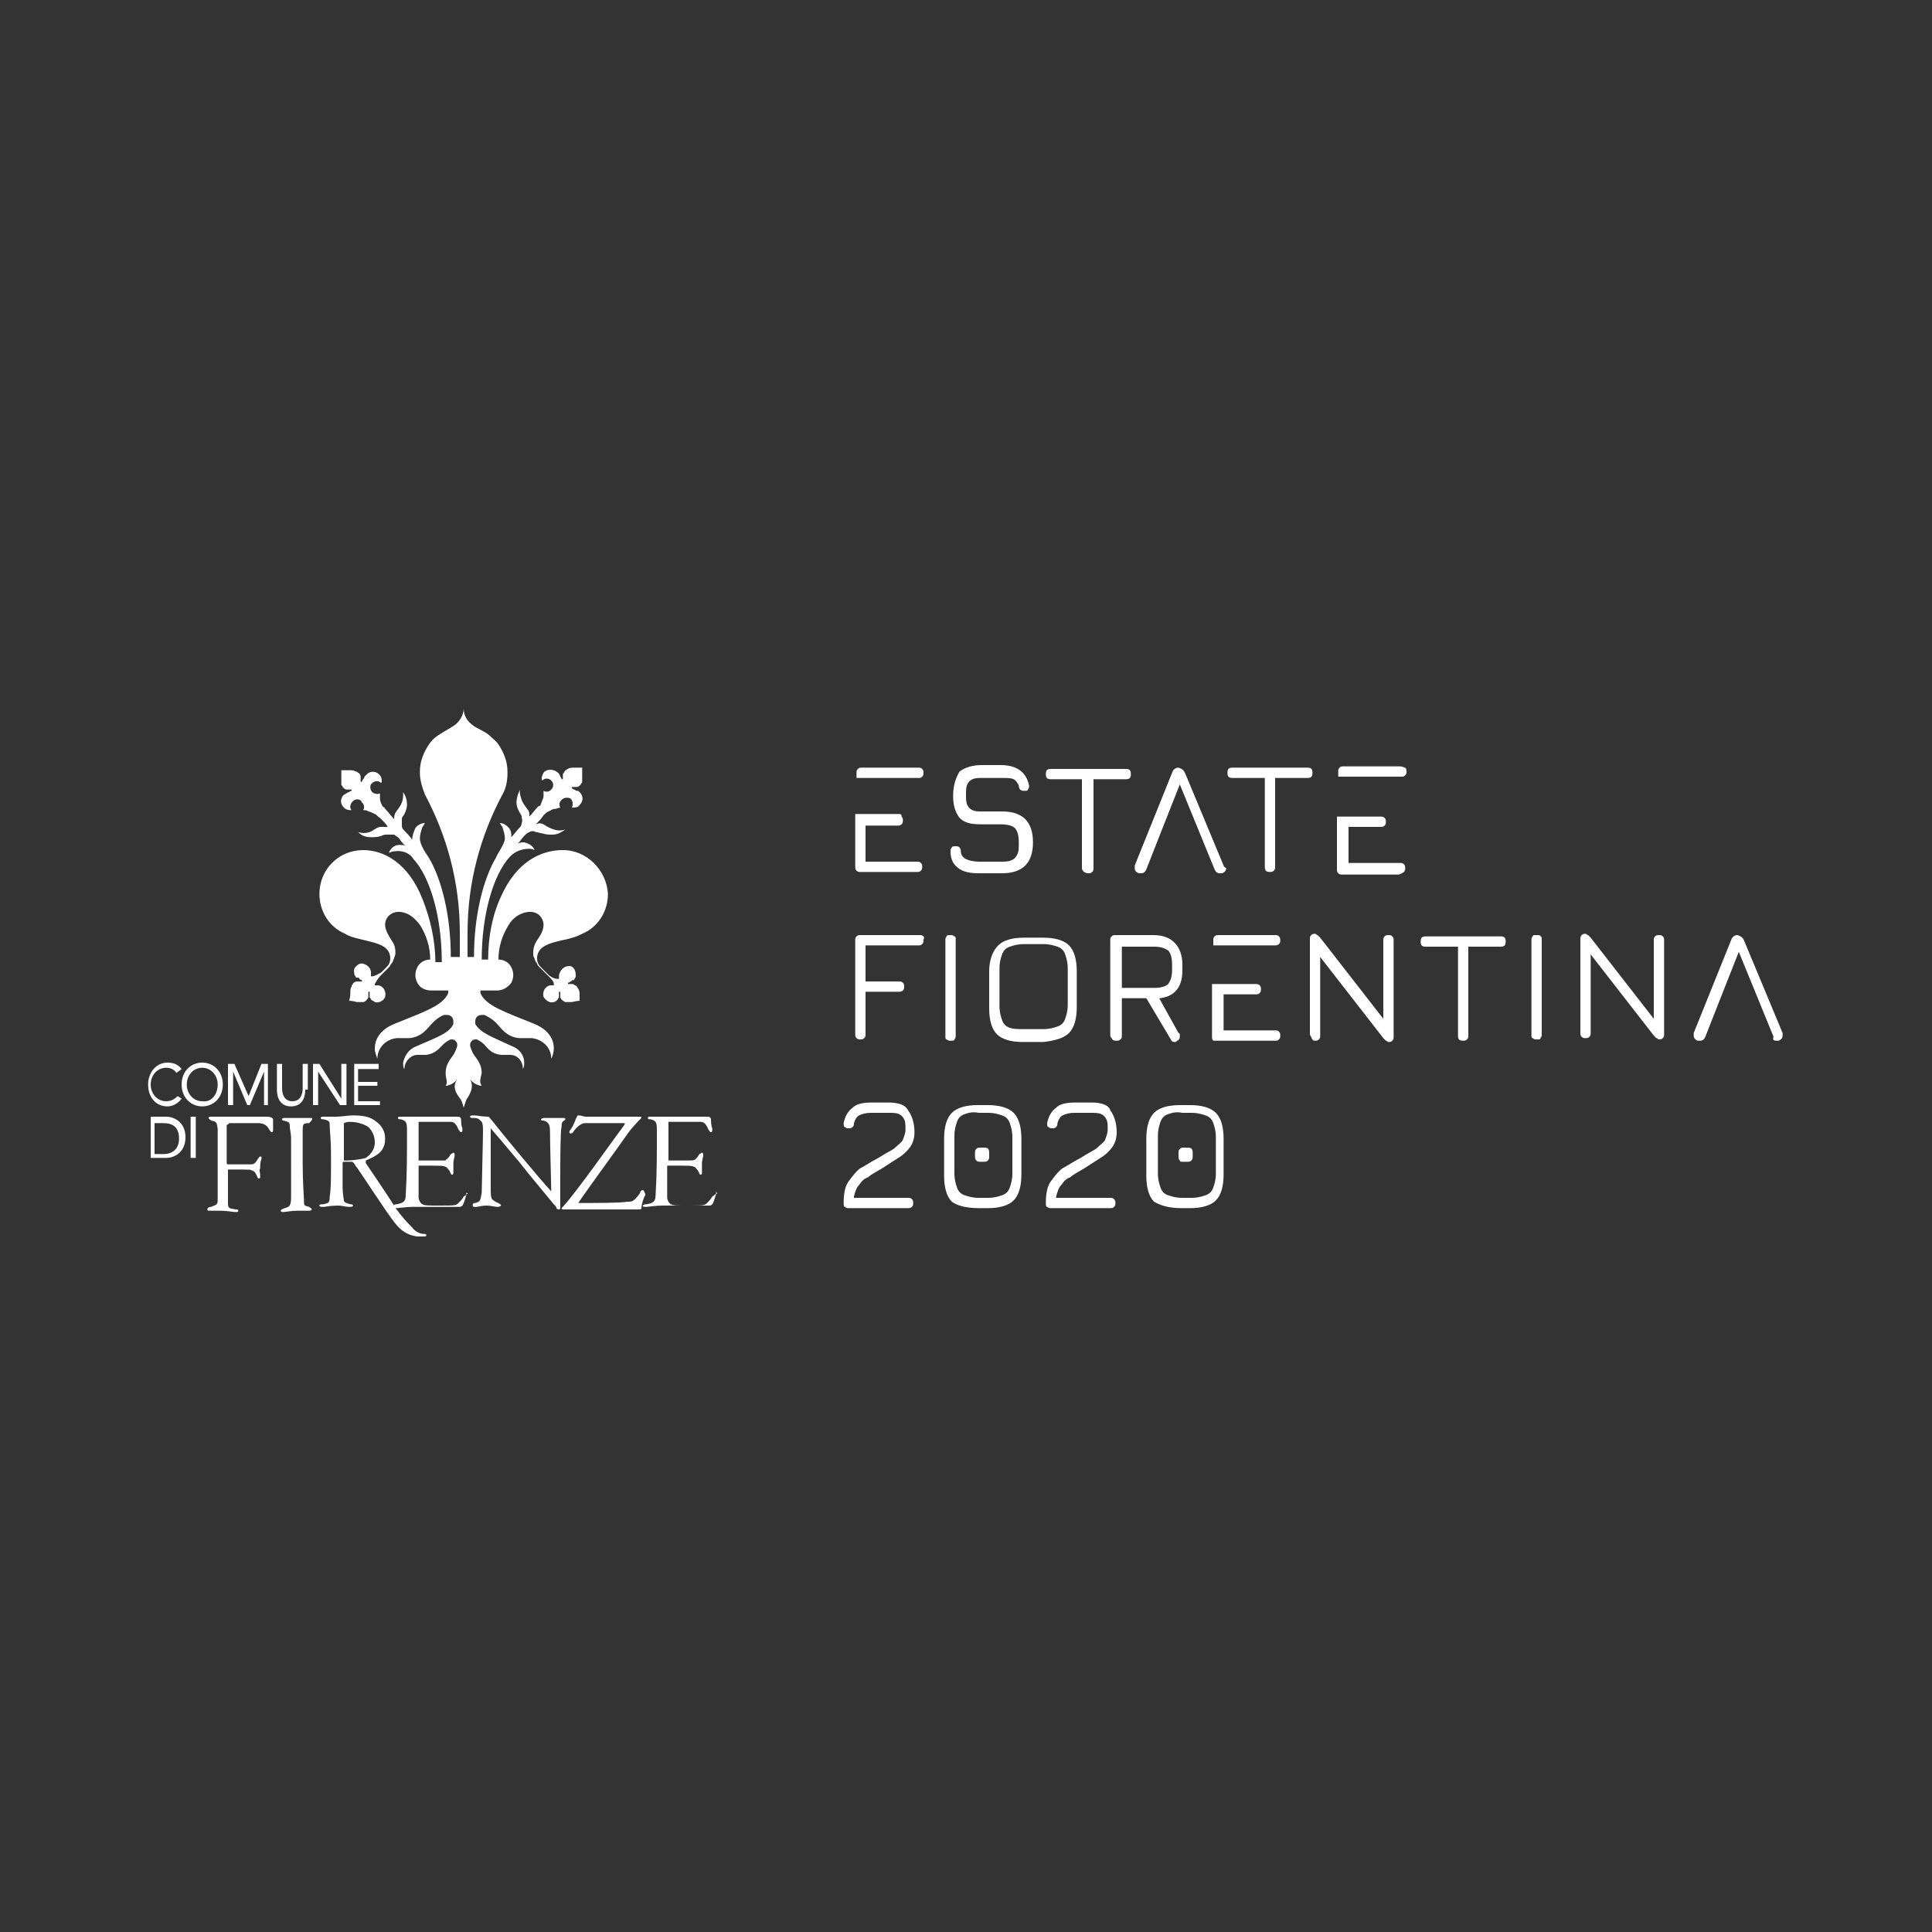<?xml version="1.0" encoding="utf-8"?>
<!-- Generator: Adobe Illustrator 21.0.0, SVG Export Plug-In . SVG Version: 6.00 Build 0)  -->
<svg version="1.1" id="Livello_1" xmlns="http://www.w3.org/2000/svg" xmlns:xlink="http://www.w3.org/1999/xlink" x="0px" y="0px"
	 viewBox="0 0 150 150" style="enable-background:new 0 0 150 150;" xml:space="preserve">
<rect x="0" y="0" width="150" height="150" fill="#333333" stroke="none"/>
<style type="text/css">
	.st0{clip-path:url(#SVGID_2_);fill:#FFFFFF;}
</style>
<g>
	<defs>
		<rect id="SVGID_1_" x="7.7" y="53" width="133.9" height="44.6"/>
	</defs>
	<clipPath id="SVGID_2_">
		<use xlink:href="#SVGID_1_"  style="overflow:visible;"/>
	</clipPath>
	<path class="st0" d="M13.7,83.3c-0.2-0.3-0.5-0.4-0.8-0.4c-0.7,0-1.2,0.6-1.2,1.3c0,0.7,0.5,1.3,1.2,1.3c0.4,0,0.7-0.2,0.9-0.4
		l0.3,0.2c-0.3,0.4-0.7,0.6-1.1,0.6c-0.9,0-1.5-0.7-1.5-1.7c0-0.9,0.6-1.7,1.5-1.7c0.4,0,0.8,0.1,1.1,0.5L13.7,83.3z"/>
	<path class="st0" d="M16.9,84.2c0-0.7-0.5-1.3-1.2-1.3c-0.7,0-1.2,0.6-1.2,1.3c0,0.7,0.5,1.3,1.2,1.3C16.4,85.6,16.9,85,16.9,84.2
		 M14.1,84.2c0-1,0.7-1.7,1.6-1.7c0.9,0,1.6,0.7,1.6,1.7s-0.7,1.7-1.6,1.7C14.8,85.9,14.1,85.2,14.1,84.2"/>
	<polygon class="st0" points="17.7,82.6 18.2,82.6 19.3,85.1 19.3,85.1 20.3,82.6 20.8,82.6 20.8,85.8 20.5,85.8 20.5,83.2 
		20.5,83.2 19.4,85.8 19.2,85.8 18.1,83.2 18.1,83.2 18.1,85.8 17.7,85.8 	"/>
	<path class="st0" d="M23.7,84.6c0,0.7-0.3,1.3-1.1,1.3c-0.8,0-1.1-0.6-1.1-1.3v-2h0.4v1.9c0,0.5,0.2,1,0.8,1c0.6,0,0.8-0.5,0.8-1
		v-1.9h0.4V84.6z"/>
	<polygon class="st0" points="24.3,82.6 24.8,82.6 26.5,85.3 26.5,85.3 26.5,82.6 26.9,82.6 26.9,85.8 26.4,85.8 24.7,83.2 
		24.7,83.2 24.7,85.8 24.3,85.8 	"/>
	<polygon class="st0" points="27.5,82.6 29.4,82.6 29.4,83 27.8,83 27.8,84 29.3,84 29.3,84.3 27.8,84.3 27.8,85.5 29.5,85.5 
		29.5,85.8 27.5,85.8 	"/>
	<path class="st0" d="M12,89.6h0.7c0.7,0,1.2-0.4,1.2-1.2c0-0.9-0.5-1.2-1.2-1.2H12V89.6z M11.7,86.7h1.2c0.6,0,1.5,0.4,1.5,1.6
		c0,1.2-0.9,1.6-1.5,1.6h-1.2V86.7z"/>
	<rect x="14.8" y="86.7" class="st0" width="0.4" height="3.2"/>
	<path class="st0" d="M43.9,86.9c0-0.1-0.1-0.1-0.2-0.1c-0.1,0-0.4,0-0.7,0c-0.2,0-0.5,0-0.7,0c-0.1,0-0.2,0-0.3,0.1
		c0,0.1,0.1,0.1,0.2,0.1c0.3,0.1,0.5,0.2,0.5,0.8c0,1,0.1,4.3,0.1,4.7c0,0,0,0,0,0c-1.1-1.2-3.9-4.6-4.6-5.5
		c-0.2-0.2-0.2-0.3-0.3-0.3c-0.4,0-0.9-0.1-1.1-0.1c-0.2,0-0.3,0-0.3,0.1c0,0.1,0.1,0.1,0.3,0.1c0.3,0,0.4,0.1,0.5,0.2
		c0.1,0.1,0.2,0.1,0.2,0.8c0,0.7-0.1,4.4-0.1,4.8c-0.1,0.6-0.1,0.7-0.5,0.8c-0.1,0-0.2,0-0.2,0.2c0,0,0,0.1,0.1,0.1c0,0,0.1,0,0.2,0
		c0.1,0,0.4-0.1,0.8-0.1c0.3,0,0.6,0.1,0.8,0.1c0.1,0,0.2,0,0.3-0.1c0-0.1-0.1-0.1-0.2-0.2c-0.1,0-0.4-0.2-0.5-0.3
		c-0.1-0.2-0.1-0.4-0.1-0.9c0-0.5,0-4.1,0-4.6c0.1,0.1,1.1,1.3,2.2,2.6c1.1,1.4,2.3,2.8,2.7,3.3c0.1,0.1,0.2,0.2,0.2,0.3
		c0.1,0.1,0.1,0.1,0.2,0.1c0.1,0,0.1-0.1,0.1-0.2c0,0,0-0.1,0-0.2c0-0.2,0-0.4,0-0.6c0-0.4,0-0.9,0-1.6c0-1,0-3.5,0.1-3.8
		c0-0.3,0-0.5,0.5-0.6C43.7,87,43.8,87,43.9,86.9 M55.6,92.7c-0.1,0-0.1,0.1-0.3,0.2c-0.1,0.2-0.3,0.4-0.4,0.5
		c-0.2,0.2-0.3,0.2-1.5,0.2c-0.9,0-1.1,0-1.3-0.1c-0.2-0.1-0.3-0.4-0.3-0.5c0-0.2,0-1.7,0-2.3c0-0.1,0-0.2,0-0.2c0,0,0,0,0.1,0
		c1.8,0,1.8,0,2,0.1c0.1,0,0.2,0.2,0.3,0.3c0.1,0.2,0.1,0.3,0.2,0.3c0.1,0,0.1-0.1,0.1-0.2c0,0,0-0.1,0-0.1c0,0,0-0.2,0-0.4
		c0-0.1,0-0.1,0-0.2c0-0.2,0.1-0.5,0.1-0.6c0-0.1,0-0.2-0.1-0.2c-0.1,0-0.1,0.1-0.2,0.1c-0.1,0.2-0.2,0.3-0.3,0.4
		c-0.1,0.1-0.2,0.1-0.8,0.1h-1.3c0,0,0,0,0,0c0,0,0-0.1,0-0.1v-2.6c0-0.2,0-0.3,0-0.3c0,0,0,0,0.1,0c0.1,0,0.4,0,0.8,0
		c0.6,0,1.4,0,1.6,0c0.2,0,0.4,0.1,0.6,0.6c0.1,0.1,0.1,0.2,0.2,0.2c0.1,0,0.1-0.1,0.1-0.2c0,0,0,0,0-0.1c-0.1-0.2-0.1-0.6-0.1-0.7
		c0-0.1-0.1-0.2-0.2-0.2c-0.1,0-0.3,0-0.7,0c-0.5,0-2.3,0-2.8,0c-0.4,0-0.7,0-1,0c-0.1,0-0.1,0-0.1,0c0,0-0.1,0-0.1,0.1
		c0,0.1,0.1,0.1,0.2,0.1c0.4,0.1,0.5,0.2,0.5,0.8c0,2.3,0,3.4-0.1,5.1c0,0.5-0.2,0.6-0.7,0.7c-0.1,0-0.2,0-0.3,0.1
		c0,0.1,0.1,0.1,0.3,0.1c0.1,0,0.8-0.1,1.2-0.1c1,0,2.4,0,3.7,0c0.1,0,0.2-0.1,0.2-0.1c0.1-0.1,0.2-0.5,0.3-0.8c0-0.1,0-0.1,0-0.2
		C55.7,92.7,55.7,92.7,55.6,92.7 M49.9,92.4c-0.1,0-0.2,0.1-0.2,0.2c-0.1,0.2-0.3,0.4-0.4,0.5c-0.2,0.2-0.3,0.2-0.6,0.2
		c-0.5,0.1-2.3,0.1-3.8,0.1c0,0,0,0,0,0c0,0,0,0,0,0c0.3-0.5,3.3-4.6,3.7-5.2c0.4-0.6,1-1.2,1.1-1.3c0,0,0.1-0.1,0.1-0.1
		c0-0.1,0-0.1-0.1-0.1c0,0,0,0,0,0c-0.1,0-0.5,0-1.1,0c-2.7,0-2.9,0-3.1,0c-0.2,0-0.4-0.1-0.5-0.1c0,0-0.1,0-0.1,0
		c-0.1,0-0.1,0.1-0.1,0.1c-0.1,0.1-0.2,0.6-0.5,1c0,0-0.1,0.1-0.1,0.2c0,0,0,0.1,0.1,0.1c0.1,0,0.1,0,0.2-0.1
		c0.1-0.2,0.4-0.5,0.6-0.6c0.2-0.1,0.2-0.1,0.4-0.1c0.3,0,1.6,0,2.4,0c0.3,0,0.5,0,0.6,0c0,0,0,0,0,0.1c-0.9,1.2-3.7,5.2-4.8,6.4
		c0,0-0.1,0.1-0.1,0.1c0,0.1,0.1,0.1,0.2,0.1c0.3,0,0.8,0,1.3,0c0.6,0,4,0,4.2,0c0.1,0,0.2,0,0.3,0c0.1,0,0.2,0,0.2-0.1
		c0-0.3,0.2-0.9,0.3-1c0,0,0-0.1,0-0.1C50,92.5,50,92.4,49.9,92.4 M27,90.1c-0.1,0-0.3,0-0.3,0c0,0,0,0,0,0c0,0,0-0.1,0-0.1
		c0-0.2,0-2.5,0-2.7c0-0.2,0-0.1,0-0.1l0,0l0,0c0,0,0.2-0.1,0.4-0.1c0.7,0,1.2,0.2,1.5,0.4c0.3,0.3,0.5,0.7,0.5,1.2
		c0,0.6-0.4,1-0.7,1.2C28.1,90,27.3,90.1,27,90.1 M36.3,92.7c-0.1,0-0.1,0.1-0.3,0.2c-0.1,0.2-0.3,0.4-0.4,0.5
		c-0.2,0.2-0.3,0.2-1.5,0.2c-0.9,0-1.1,0-1.3-0.1c-0.2-0.1-0.3-0.4-0.3-0.5c0-0.2,0-1.7,0-2.3c0-0.1,0-0.2,0-0.2c0,0,0,0,0.1,0
		c1.8,0,1.8,0,2,0.1c0.1,0,0.2,0.2,0.3,0.3c0.1,0.2,0.1,0.3,0.2,0.3c0.1,0,0.1-0.1,0.1-0.2c0,0,0-0.1,0-0.1c0,0,0-0.2,0-0.4
		c0-0.1,0-0.1,0-0.2c0-0.2,0.1-0.5,0.1-0.6c0-0.1,0-0.2-0.1-0.2c-0.1,0-0.1,0.1-0.2,0.1c-0.1,0.2-0.2,0.3-0.3,0.4c0,0-0.1,0-0.1,0.1
		c0,0-0.2,0-0.4,0h-1.7c0,0,0,0,0,0c0,0,0-0.1,0-0.1v-2.6c0-0.2,0-0.3,0-0.3c0,0,0,0,0.1,0c0.1,0,0.4,0,0.8,0c0.6,0,1.4,0,1.6,0
		c0.2,0,0.4,0.1,0.6,0.6c0.1,0.1,0.1,0.2,0.2,0.2c0.1,0,0.1-0.1,0.1-0.2c0,0,0,0,0-0.1c-0.1-0.2-0.1-0.6-0.1-0.7
		c0-0.1-0.1-0.2-0.2-0.2c-0.1,0-0.3,0-0.7,0c-0.5,0-2.3,0-2.8,0c-0.4,0-0.7,0-1,0c-0.1,0-0.1,0-0.1,0c0,0-0.1,0-0.1,0.1
		c0,0.1,0.1,0.1,0.2,0.1c0.4,0.1,0.5,0.2,0.5,0.8c0,2.3,0,3.4-0.1,5.1c0,0.5-0.2,0.6-0.7,0.7c-0.1,0-0.2,0-0.2,0.1
		c-0.7-1.1-2-3-2.2-3.3c0-0.1,0-0.1,0-0.2c0,0,0,0,0,0c0.2-0.1,0.5-0.2,0.8-0.4c0.3-0.2,0.7-0.5,0.7-1.3c0-0.5-0.2-1-0.8-1.4
		c-0.4-0.3-0.9-0.4-1.7-0.4c-0.4,0-0.9,0.1-1.3,0.1c-0.4,0-0.7,0-0.9,0c-0.2,0-0.3,0-0.3,0.1c0,0.1,0.1,0.1,0.2,0.1
		c0.5,0.1,0.5,0.2,0.5,0.5c0,0.4,0.1,0.9,0.1,2.5c0,1.6,0,2.4-0.1,3c0,0.5-0.1,0.5-0.5,0.6c-0.2,0-0.3,0-0.3,0.1
		c0,0.1,0.1,0.1,0.3,0.1c0.2,0,0.6-0.1,1.1-0.1c0.4,0,0.6,0.1,0.9,0.1c0.2,0,0.3,0,0.3-0.1c0-0.1-0.1-0.1-0.2-0.1
		c-0.4-0.1-0.5-0.2-0.5-0.3c0-0.1-0.1-0.5-0.1-1c0-0.1,0-0.3,0-0.5c0-0.6,0-1.4,0-1.4c0,0,0-0.1,0.1-0.1c0.1,0,0.1,0,0.2,0
		c0.2,0,0.4,0,0.4,0c0.1,0,0.2,0.1,0.3,0.3c0.2,0.2,2.5,3.8,3.1,4.5c0.4,0.5,0.9,0.9,1.7,1c0.1,0,0.1,0,0.2,0c0.1,0,0.2,0,0.3,0
		c0.1,0,0.2,0,0.2-0.1l0,0l0,0c0,0,0,0,0,0l0,0c0-0.1-0.1-0.1-0.2-0.1c-0.2,0-0.6-0.1-0.9-0.5c-0.2-0.2-0.5-0.5-0.9-1
		c-0.1-0.1-0.2-0.3-0.4-0.5c0,0,0.1,0,0.1,0c0.1,0,0.8-0.1,1.2-0.1c1,0,2.4,0,3.7,0c0.1,0,0.2-0.1,0.2-0.1c0.1-0.1,0.2-0.5,0.3-0.8
		c0-0.1,0-0.1,0-0.2C36.4,92.7,36.3,92.7,36.3,92.7 M24.2,86.8c0,0-0.1,0-0.1,0c-0.3,0-0.6,0-1,0c-0.4,0-0.6,0-1,0
		c-0.1,0-0.2,0-0.2,0.1C21.9,87,22,87,22,87c0.4,0.1,0.5,0.1,0.5,0.5c0,0.2,0.1,0.4,0.1,1c0,0.3,0,1.2,0,2.2c0,0.9,0,1.9,0,2.2
		c0,0.7-0.1,0.8-0.5,0.9c-0.2,0.1-0.3,0.1-0.3,0.2c0,0.1,0.1,0.1,0.2,0.1c0.2,0,0.6-0.1,1.1-0.1c0.3,0,0.7,0,0.8,0
		c0.1,0,0.3,0,0.3-0.1c0-0.1-0.1-0.1-0.2-0.2c-0.4-0.1-0.4-0.1-0.4-0.5c0-0.3-0.1-1.3-0.1-2.9c0-0.3,0-0.7,0-1c0-0.6,0-1.2,0-1.5
		c0-0.5,0-0.6,0.5-0.6C24.2,87,24.3,86.9,24.2,86.8C24.2,86.8,24.2,86.8,24.2,86.8 M21.2,86.9c0-0.1-0.2-0.2-0.5-0.2
		c-0.5,0-1.7,0-2.9,0c-0.5,0-1.3,0-1.4,0c0,0-0.1,0-0.1,0c0,0-0.1,0-0.1,0.1c0,0.1,0.1,0.1,0.2,0.2c0.5,0.1,0.4,0.2,0.5,0.6
		c0,0.7,0,1.3,0,2.5c0,1.2,0,2.7,0,3c0,0.4,0,0.4-0.5,0.6c-0.2,0-0.3,0.1-0.3,0.2c0,0.1,0.1,0.1,0.1,0.1c0,0,0.1,0,0.1,0
		c0.1,0,0.4,0,0.8,0c0.5,0,1,0.1,1.1,0.1h0c0.1,0,0.1,0,0.2,0c0,0,0.1,0,0.1-0.1c0-0.1-0.1-0.1-0.2-0.1c-0.6-0.1-0.6-0.1-0.6-0.6
		c0-0.4,0-1.4,0-2c0-0.2,0-0.4,0-0.4c0,0,0,0,0,0c0,0,0,0,0-0.1c0,0,0,0,0,0c0,0,0,0,0,0c2,0,1.7,0,1.9,0.1c0.1,0,0.2,0.1,0.3,0.3
		c0.1,0.2,0.1,0.3,0.2,0.3c0,0,0.1,0,0.1-0.1c0,0,0-0.1,0-0.2c0-0.2-0.1-0.3,0-0.5c0-0.2,0-0.5,0.1-0.7c0,0,0,0,0-0.1
		c0,0,0-0.1,0-0.1c0,0-0.1,0-0.1,0c-0.1,0-0.1,0.1-0.2,0.2c-0.2,0.4-0.4,0.4-0.5,0.4c-0.2,0-0.6,0-1.8,0c0,0-0.1,0-0.1-0.1
		c0-0.5,0-1,0-1.4c0-0.8,0-1.3,0-1.5c0,0,0-0.1,0.1-0.1c0,0,0.1-0.1,0.1-0.1c1.2,0,1.8,0,2.2,0c0.4,0,0.7,0.1,0.9,0.5
		c0.1,0.1,0.1,0.2,0.2,0.2c0.1,0,0.1-0.1,0.1-0.2c0,0,0-0.1,0-0.1C21.2,87.5,21.2,87.1,21.2,86.9"/>
	<path class="st0" d="M43.7,66C43.7,66,43.7,66,43.7,66c-1.7,0-3.6,0.9-4.8,3.6c-0.7,1.5-1,3.2-1,4.9h-0.5c0-3.5,0.9-6.6,2.2-8
		c0.4-0.4,0.9-0.6,1.5-0.6c0.1,0,0.2,0,0.4,0.1c-0.1-0.3-0.4-0.5-0.8-0.6c-0.2,0-0.3,0-0.5,0.1c0.2-0.2,0.3-0.4,0.5-0.6v0
		c0.2-0.2,0.2-0.2,0.4-0.3h0c0.2-0.1,0.3-0.1,0.5,0c0.2,0,0.3,0.1,0.5,0.1c0.3,0.1,0.5,0.1,0.8,0.1c0.4,0,0.7-0.2,1-0.4
		c-0.3,0.1-0.6,0.1-0.9,0c-0.3-0.1-0.5-0.2-0.8-0.4c-0.2-0.1-0.4-0.1-0.6,0c0.2-0.2,0.4-0.4,0.6-0.7c0.1-0.1,0.3-0.3,0.4-0.3
		c0.2-0.1,0.3-0.2,0.5-0.2l0,0c0.1,0,0.3-0.1,0.4-0.1l0,0c-0.1-0.2-0.1-0.4,0.1-0.6c0.2-0.2,0.5-0.2,0.7-0.1
		c0.2,0.2,0.2,0.5,0.1,0.7c0.2,0,0.5,0,0.6-0.2c0.3-0.3,0.3-0.7,0-1c-0.1-0.1-0.1-0.1-0.2-0.1c0,0-0.1,0-0.2-0.1
		c-0.1,0-0.2-0.1-0.2-0.1c0,0,0,0,0,0c0,0,0,0,0-0.1c0,0,0,0,0,0c0.2,0,0.2,0,0.2,0s0.1,0,0.2,0l0,0c0.1,0,0.2-0.1,0.3-0.2
		c0-0.1,0.1-0.1,0.1-0.2c0-0.1,0-0.3,0-0.5c0-0.4,0-0.6,0-0.6s-0.2,0-0.6,0c-0.2,0-0.4,0-0.5,0.1c-0.1,0-0.1,0.1-0.2,0.1
		c-0.1,0.1-0.1,0.2-0.2,0.3c0,0.1,0,0.2,0,0.2s0,0,0,0.2c0,0,0,0,0,0c0,0,0,0-0.1,0c0,0,0,0,0,0c0,0,0-0.1-0.1-0.2
		c0-0.1-0.1-0.2-0.1-0.2c0-0.1-0.1-0.1-0.2-0.2c-0.3-0.2-0.8-0.2-1,0.1c-0.1,0.2-0.2,0.4-0.1,0.6c0.2-0.2,0.5-0.2,0.7,0
		c0.2,0.2,0.2,0.5,0,0.7c-0.2,0.2-0.4,0.2-0.6,0.1l0,0c0,0.1,0,0.3,0,0.4h0c0,0.2-0.1,0.3-0.2,0.6c0,0.1-0.1,0.2-0.2,0.2
		c-0.3,0.3-0.5,0.6-0.7,0.8c0-0.2,0-0.4-0.1-0.5c-0.2-0.3-0.4-0.5-0.5-0.8c-0.1-0.3-0.2-0.6-0.1-0.8c-0.2,0.3-0.3,0.7-0.3,1
		c0,0.3,0.1,0.5,0.2,0.7c0.1,0.2,0.2,0.3,0.2,0.4c0,0.2,0.1,0.3,0,0.5c0,0.2-0.1,0.3-0.2,0.4c-0.2,0.2-0.4,0.5-0.6,0.7
		c0-0.2,0-0.4-0.1-0.6c-0.2-0.3-0.5-0.5-0.8-0.5c0.1,0.1,0.1,0.2,0.2,0.3c0.1,0.3,0.2,0.6,0.2,0.9l0,0c0,0.4-0.6,1.2-0.7,1.5
		c-1,1.7-1.7,4.5-1.7,7.7h-0.5v-1.9c0-3.9,1-7.5,2.7-10.7c0.3-0.5,0.4-1.1,0.4-1.7v0c0,0,0,0,0-0.1c0-0.8-0.3-1.5-0.7-2.1
		c-0.2-0.3-0.5-0.5-0.7-0.7c-0.3-0.3-1.1-0.6-1.3-0.8c-0.4-0.3-0.7-0.7-0.7-1.3c0,0.5-0.3,1-0.7,1.3c-0.3,0.2-1,0.6-1.3,0.8
		c-0.3,0.2-0.5,0.4-0.7,0.7c-0.4,0.6-0.7,1.3-0.7,2.1c0,0,0,0,0,0.1v0c0,0.6,0.2,1.2,0.4,1.7c1.7,3.2,2.7,6.8,2.7,10.7v1.9H35
		c0-3.2-0.7-6-1.7-7.7c-0.2-0.3-0.7-1-0.7-1.5l0,0c0-0.3,0.1-0.6,0.2-0.9c0.1-0.1,0.1-0.2,0.2-0.3c-0.3,0-0.7,0.2-0.8,0.5
		C32,64.9,32,65.1,32,65.2c-0.2-0.3-0.4-0.5-0.6-0.7c-0.1-0.1-0.2-0.2-0.2-0.4c0-0.2,0-0.3,0-0.5c0-0.2,0.1-0.2,0.2-0.4
		c0.1-0.2,0.2-0.5,0.2-0.7c0-0.4-0.1-0.7-0.3-1c0,0.3,0,0.6-0.1,0.8c-0.1,0.3-0.3,0.5-0.5,0.8c-0.1,0.2-0.1,0.4-0.1,0.5
		c-0.2-0.2-0.4-0.5-0.7-0.8c0-0.1-0.1-0.1-0.2-0.2c-0.1-0.2-0.2-0.4-0.2-0.6c0-0.1,0-0.3,0-0.4l0,0c-0.2,0.1-0.5,0-0.6-0.1
		c-0.2-0.2-0.2-0.6,0-0.7c0.2-0.2,0.5-0.2,0.7,0c0.1-0.2,0-0.5-0.1-0.6c-0.2-0.3-0.7-0.4-1-0.1c-0.1,0.1-0.1,0.1-0.2,0.2
		c0,0,0,0.1-0.1,0.2c-0.1,0.1-0.1,0.2-0.1,0.2c0,0,0,0,0,0c0,0,0,0-0.1,0c0,0,0,0,0,0c0-0.2,0-0.2,0-0.2s0-0.1,0-0.2
		c0-0.1-0.1-0.3-0.2-0.3c-0.1-0.1-0.1-0.1-0.2-0.1c-0.1-0.1-0.3-0.1-0.5-0.1c-0.4,0-0.6,0-0.6,0s0,0.3,0,0.6c0,0.2,0,0.4,0,0.5
		c0,0.1,0.1,0.1,0.1,0.2c0.1,0.1,0.2,0.2,0.3,0.2l0,0c0.1,0,0.2,0,0.2,0s0,0,0.2,0c0,0,0,0,0,0c0,0,0,0,0,0.1c0,0,0,0,0,0
		c0,0-0.1,0-0.2,0.1c-0.1,0-0.2,0.1-0.2,0.1c-0.1,0-0.1,0.1-0.2,0.1c-0.3,0.3-0.3,0.7,0,1c0.2,0.2,0.4,0.2,0.6,0.2
		c-0.2-0.2-0.1-0.5,0.1-0.7c0.2-0.2,0.6-0.2,0.7,0.1c0.2,0.2,0.2,0.4,0.1,0.6l0,0c0.1,0,0.3,0,0.4,0.1l0,0c0.1,0,0.3,0.1,0.5,0.2
		c0.1,0,0.2,0.2,0.4,0.3c0.3,0.3,0.5,0.5,0.6,0.7c-0.2,0-0.4,0-0.6,0c-0.4,0.1-0.5,0.3-0.8,0.4c-0.3,0.1-0.6,0.1-0.9,0
		c0.3,0.3,0.6,0.4,1,0.4c0.3,0,0.5,0,0.8-0.1c0.2-0.1,0.3-0.1,0.5-0.1c0.2,0,0.3,0,0.5,0h0c0.1,0.1,0.2,0.1,0.4,0.3v0
		c0.1,0.2,0.3,0.4,0.5,0.6c-0.1-0.1-0.3-0.1-0.5-0.1c-0.4,0-0.7,0.3-0.8,0.6c0.1,0,0.2-0.1,0.4-0.1c0.6-0.1,1.2,0.1,1.5,0.6
		c1.3,1.4,2.2,4.5,2.2,8h-0.5c0-1.7-0.4-3.4-1-4.9C31.7,67,29.8,66,28.2,66c0,0,0,0,0,0c-1.9,0-3.4,1.5-3.4,3.4c0,1.4,0.8,2.6,2,3.1
		c0.3,0.2,0.7,0.3,1.1,0.4c0.8,0.2,1.4,0.3,1.9,0.6c0.3,0.2,0.5,0.5,0.5,0.9c0,0.3-0.1,0.5-0.3,0.7h0l-0.3,0.3c0,0-0.1,0.1-0.1,0.1
		c-0.2,0.1-0.5,0.3-0.7,0.3c0,0-0.1,0-0.1,0c0,0,0,0,0-0.1v0c0-0.1,0-0.1,0-0.2c0-0.4-0.4-0.7-0.8-0.7c0,0,0,0,0,0c0,0,0,0,0,0
		c0,0,0,0,0,0c0,0,0,0,0,0c0,0,0,0,0,0c0,0,0,0,0,0c-0.3,0.1-0.6,0.4-0.5,0.7c0,0.1,0,0.2,0.1,0.3c0,0,0,0,0,0c0,0,0,0,0,0
		c0,0,0,0,0,0c0,0,0,0,0,0c0,0,0,0,0,0c0,0,0,0,0,0c0,0,0,0,0,0c0,0.1,0.1,0.1,0.1,0.1c0,0,0,0,0.1,0c0,0,0.1,0,0.1,0.1
		c0.1,0.1,0.2,0.1,0.2,0.1c0,0,0,0,0,0c0,0,0,0,0,0.1c0,0,0,0,0,0c-0.2,0-0.2,0-0.2,0s-0.1,0-0.2,0v0c-0.1,0-0.3,0.1-0.3,0.2
		c-0.1,0.1-0.1,0.1-0.1,0.2c-0.1,0.1-0.1,0.3-0.1,0.5c0,0.4-0.1,0.6-0.1,0.6s0.3,0,0.6,0.1c0.2,0,0.4,0,0.5,0c0.1,0,0.2-0.1,0.2-0.1
		c0.1-0.1,0.2-0.2,0.2-0.3v0c0-0.1,0-0.2,0-0.2s0,0,0-0.2c0,0,0,0,0,0c0,0,0,0,0.1,0c0,0,0,0,0,0c0,0,0,0.1,0,0.2c0,0,0,0.1,0,0.1
		c0,0,0,0.1,0,0.1c0,0.1,0.1,0.1,0.1,0.2c0,0,0,0,0,0c0,0,0,0,0,0c0,0,0,0,0,0c0,0,0,0,0,0c0,0,0,0,0,0c0,0,0,0,0,0c0,0,0,0,0,0
		c0.1,0.1,0.2,0.1,0.3,0.2c0.3,0.1,0.7-0.1,0.8-0.4c0,0,0,0,0,0c0,0,0,0,0,0c0,0,0,0,0,0c0,0,0,0,0,0c0,0,0,0,0,0c0,0,0,0,0,0
		c0.1-0.4-0.1-0.8-0.5-0.9c-0.1,0-0.1,0-0.2,0l0,0c0,0,0,0-0.1,0c0,0,0-0.1,0-0.1c0.1-0.2,0.3-0.5,0.4-0.6c0.1-0.1,0.4-0.4,0.7-0.7
		l0,0c0.1-0.1,0.1-0.2,0.2-0.3c0.1-0.1,0.1-0.2,0.2-0.4c0,0,0,0,0,0c0-0.1,0.1-0.2,0.1-0.4l0,0c0-0.5-0.1-0.7-0.3-1
		c-0.2-0.3-0.5-0.8-0.5-1.2c0-0.6,0.5-1,1-1c0.1,0,0.2,0,0.2,0c0.7,0.1,1.1,0.5,1.5,1l0,0c0.5,0.8,0.8,1.7,0.8,2.7
		c-0.4,0-0.8,0.2-1,0.6c-0.2,0.4-0.2,0.8,0,1.2c0.2,0.4,0.6,0.6,1.1,0.6h1.3c0,0.1,0,0.1,0,0.2c-0.4,1-2,1.5-4.2,2.4
		c-1.2,0.5-1.5,1.3-1.5,1.9l0,0c0,0,0,0,0,0c0,0.3,0.1,0.5,0.2,0.8c0-0.8,0.6-1.5,1.5-1.6c0.2,0,0.5,0,0.8,0c0.1,0,0.2,0,0.2,0
		c1-0.1,1.4-0.8,1.8-1.2c0.4-0.4,0.8-0.6,0.9-0.6c0.1,0,0.1,0,0.2,0c0.3,0,0.5,0.2,0.5,0.5c0,0,0,0.1,0,0.1c0,0,0,0,0,0.1
		c-0.3,0.7-1.2,1-2.8,1.7c-0.8,0.3-1,0.9-1.1,1.3v0c0,0,0,0,0,0c0,0.2,0,0.4,0.1,0.5c0-0.6,0.5-1.1,1-1.1c0.2,0,0.3,0,0.5,0
		c0.1,0,0.1,0,0.2,0c0.7-0.1,1-0.5,1.3-0.8c0.3-0.3,0.6-0.4,0.6-0.4c0,0,0.1,0,0.1,0c0.2,0,0.4,0.2,0.4,0.4c0,0,0,0,0,0.1
		c0,0-0.1,0.4-0.3,0.7c-0.2,0.3-0.6,0.7-0.6,1.4c0,0.5,0.2,0.7,0,1c0,0,0.5,0,0.9-0.5c0,0,0,0,0,0c0,0,0,0,0,0c0,0,0,0,0,0
		c-0.5,0.7,0.1,1.3,0.3,1.6c0.1,0.2,0.2,0.6,0.2,0.6s0.1-0.3,0.2-0.6c0.1-0.2,0.7-0.9,0.3-1.6c0,0,0,0,0,0c0,0,0,0,0,0c0,0,0,0,0,0
		c0.4,0.5,0.9,0.5,0.9,0.5c-0.2-0.3-0.1-0.5,0-1c0-0.7-0.4-1.1-0.6-1.4c-0.2-0.3-0.3-0.7-0.3-0.7c0,0,0,0,0-0.1
		c0-0.2,0.2-0.4,0.4-0.4c0,0,0.1,0,0.1,0c0,0,0.3,0.1,0.6,0.4c0.3,0.3,0.5,0.7,1.3,0.8c0.1,0,0.1,0,0.2,0c0.2,0,0.4,0,0.5,0
		c0.6,0,1,0.5,1,1.1c0.1-0.2,0.1-0.3,0.1-0.5c0,0,0,0,0,0v0c0-0.4-0.2-1-1-1.3c-1.5-0.7-2.4-1-2.8-1.7c0,0,0,0,0-0.1
		c0,0,0-0.1,0-0.1c0-0.3,0.2-0.5,0.5-0.5c0.1,0,0.1,0,0.2,0c0,0,0.5,0.2,0.9,0.6c0.4,0.4,0.8,1.1,1.8,1.2c0.1,0,0.1,0,0.2,0
		c0.3,0,0.5,0,0.8,0c0.8,0.1,1.5,0.7,1.5,1.6c0.1-0.2,0.2-0.5,0.2-0.8c0,0,0,0,0,0v0c0-0.6-0.3-1.4-1.5-1.9
		c-2.2-0.9-3.8-1.4-4.2-2.4c0-0.1,0-0.1,0-0.2h1.3c0.4,0,0.8-0.2,1.1-0.6c0.2-0.4,0.2-0.8,0-1.2c-0.2-0.4-0.6-0.6-1-0.6
		c0-1,0.3-1.9,0.8-2.7l0,0c0.3-0.5,0.8-0.9,1.5-1c0.1,0,0.2,0,0.2,0c0.6,0,1,0.5,1,1c0,0.5-0.3,0.9-0.5,1.2c-0.2,0.3-0.3,0.6-0.3,1
		l0,0c0,0.1,0,0.3,0.1,0.4v0c0,0.1,0.1,0.3,0.2,0.4c0,0.1,0.1,0.2,0.2,0.3l0,0c0.3,0.3,0.6,0.6,0.7,0.7c0.2,0.2,0.4,0.4,0.4,0.6
		c0,0,0,0.1,0,0.1c0,0,0,0-0.1,0l0,0c-0.1,0-0.1,0-0.2,0c-0.4,0.1-0.6,0.5-0.5,0.9c0,0,0,0,0,0c0,0,0,0,0,0c0,0,0,0,0,0c0,0,0,0,0,0
		c0,0,0,0,0,0c0,0,0,0,0,0c0.2,0.3,0.5,0.5,0.8,0.4c0.1,0,0.2-0.1,0.3-0.2c0,0,0,0,0,0c0,0,0,0,0,0c0,0,0,0,0,0c0,0,0,0,0,0
		c0,0,0,0,0,0c0,0,0,0,0,0c0,0,0,0,0,0c0-0.1,0.1-0.1,0.1-0.2c0,0,0,0,0-0.1c0,0,0-0.1,0-0.1c0-0.1,0-0.2,0-0.2c0,0,0,0,0,0
		c0,0,0,0,0.1,0c0,0,0,0,0,0c0,0.2,0,0.2,0,0.2s0,0.1,0,0.2v0c0,0.1,0.1,0.2,0.2,0.3c0.1,0,0.1,0.1,0.2,0.1c0.1,0,0.3,0,0.5,0
		c0.4-0.1,0.6-0.1,0.6-0.1S45,77.6,45,77.3c0-0.2,0-0.4-0.1-0.5c0-0.1-0.1-0.1-0.1-0.2c-0.1-0.1-0.2-0.1-0.3-0.2l0,0
		c-0.1,0-0.2,0-0.2,0s0,0-0.2,0c0,0,0,0,0,0c0,0,0,0,0-0.1c0,0,0,0,0,0c0,0,0.1,0,0.2-0.1c0,0,0.1,0,0.1-0.1c0,0,0.1,0,0.1,0
		c0.1,0,0.1-0.1,0.1-0.1c0,0,0,0,0,0c0,0,0,0,0,0c0,0,0,0,0,0c0,0,0,0,0,0c0,0,0,0,0,0c0,0,0,0,0,0c0,0,0,0,0,0
		c0.1-0.1,0.1-0.2,0.1-0.3c0-0.4-0.2-0.7-0.5-0.7c0,0,0,0,0,0c0,0,0,0,0,0c0,0,0,0,0,0c0,0,0,0,0,0c0,0,0,0,0,0c0,0,0,0,0,0
		c-0.4,0-0.7,0.3-0.8,0.7c0,0.1,0,0.1,0,0.2v0c0,0,0,0,0,0.1c0,0,0,0-0.1,0c-0.3,0-0.6-0.2-0.7-0.3c0,0-0.1-0.1-0.1-0.1L42,75.1h0
		c-0.2-0.2-0.3-0.4-0.3-0.7c0-0.4,0.2-0.7,0.5-0.9c0.5-0.3,1-0.4,1.9-0.6c0.4-0.1,0.7-0.2,1.1-0.4c1.2-0.5,2-1.7,2-3.1
		C47.1,67.6,45.6,66,43.7,66"/>
	<path class="st0" d="M101.9,60c0-0.3-0.1-0.4-0.4-0.4h-5.8c-0.3,0-0.4,0.1-0.4,0.4c0,0.3,0.1,0.4,0.4,0.4h2.5v6.9
		c0,0.3,0.1,0.4,0.4,0.4c0.1,0,0.2,0,0.3-0.1c0.1-0.1,0.1-0.2,0.1-0.3v-6.9h2.5C101.8,60.4,101.9,60.3,101.9,60"/>
	<path class="st0" d="M99,72.6h-4.4c-0.1,0-0.2,0-0.3,0.1c-0.1,0.1-0.1,0.2-0.1,0.3v0.4H99c0.1,0,0.2,0,0.3-0.1
		c0.1-0.1,0.1-0.2,0.1-0.3s0-0.2-0.1-0.3C99.2,72.6,99.1,72.6,99,72.6"/>
	<path class="st0" d="M73.4,80.4c0,0.2,0,0.3,0.1,0.3c0.1,0.1,0.2,0.1,0.3,0.1c0.2,0,0.3,0,0.3-0.1c0.1-0.1,0.1-0.2,0.1-0.3V73
		c0-0.2,0-0.3-0.1-0.3c-0.1-0.1-0.2-0.1-0.3-0.1c-0.2,0-0.3,0-0.3,0.1c-0.1,0.1-0.1,0.2-0.1,0.3V80.4z"/>
	<path class="st0" d="M74.4,67.4c0.4,0.3,0.9,0.4,1.6,0.4h1.8c0.8,0,1.4-0.2,1.8-0.6c0.4-0.4,0.6-1,0.6-1.8c0-0.8-0.2-1.4-0.6-1.8
		c-0.4-0.4-1-0.6-1.8-0.6h-1.5c-0.4,0-0.6,0-0.8-0.1c-0.2-0.1-0.3-0.2-0.4-0.4c-0.1-0.2-0.1-0.5-0.1-0.8c0-0.3,0-0.6,0.1-0.8
		c0.1-0.2,0.2-0.3,0.4-0.4c0.2-0.1,0.5-0.1,0.8-0.1h1.5c0.4,0,0.7,0,0.9,0.1c0.2,0.1,0.3,0.3,0.4,0.5c0,0.2,0.1,0.3,0.1,0.3
		c0.1,0.1,0.2,0.1,0.3,0.1c0.2,0,0.3,0,0.3-0.1c0.1-0.1,0.1-0.2,0.1-0.3c-0.2-1-0.9-1.6-2.2-1.6h-1.5c-0.7,0-1.3,0.2-1.7,0.5
		C74.2,60.4,74,61,74,61.8c0,0.8,0.2,1.3,0.5,1.7c0.4,0.4,0.9,0.5,1.7,0.5h1.5c0.5,0,0.9,0.1,1.1,0.3c0.2,0.2,0.3,0.6,0.3,1.1
		c0,0.4,0,0.7-0.1,0.9c-0.1,0.2-0.2,0.4-0.5,0.5c-0.2,0.1-0.5,0.1-0.9,0.1H76c-0.4,0-0.8-0.1-1-0.2c-0.2-0.1-0.4-0.3-0.4-0.6
		c0-0.2-0.1-0.3-0.1-0.3c-0.1-0.1-0.2-0.1-0.3-0.1c-0.1,0-0.3,0-0.3,0.1c-0.1,0.1-0.1,0.2-0.1,0.3C73.8,66.7,74,67.1,74.4,67.4"/>
	<path class="st0" d="M119.3,72.6c-0.2,0-0.3,0-0.3,0.1c-0.1,0.1-0.1,0.2-0.1,0.3v7.3c0,0.2,0,0.3,0.1,0.3c0.1,0.1,0.2,0.1,0.3,0.1
		c0.2,0,0.3,0,0.3-0.1c0.1-0.1,0.1-0.2,0.1-0.3V73c0-0.2,0-0.3-0.1-0.3C119.6,72.6,119.5,72.6,119.3,72.6"/>
	<path class="st0" d="M95,67.2l-3-7.2c-0.1-0.2-0.2-0.3-0.5-0.4h0c-0.2,0-0.4,0.1-0.5,0.4l-2.9,7.2c0,0.1,0,0.1,0,0.2
		c0,0.2,0.1,0.3,0.3,0.4c0.1,0,0.1,0,0.2,0c0.2,0,0.3-0.1,0.4-0.3l1.1-2.8l1.5-3.8l2.7,6.6c0.1,0.2,0.2,0.3,0.4,0.3
		c0.1,0,0.1,0,0.2,0c0.2-0.1,0.3-0.2,0.3-0.4C95,67.3,95,67.2,95,67.2L95,67.2z"/>
	<path class="st0" d="M87.1,73.5h2.5c0.5,0,0.8,0.1,1.1,0.3c0.2,0.2,0.3,0.6,0.3,1.1v0.4c0,0.5-0.1,0.8-0.3,1.1
		c-0.2,0.2-0.6,0.3-1.1,0.3h-2.5V73.5z M86.7,80.8c0.1,0,0.2,0,0.3-0.1c0.1-0.1,0.1-0.2,0.1-0.3v-2.9H89l1.9,3.2
		c0.1,0.2,0.2,0.2,0.3,0.2c0.1,0,0.1,0,0.2-0.1c0.2-0.1,0.2-0.2,0.2-0.4c0-0.1,0-0.2-0.1-0.2L90,77.5l0.1,0c0.6-0.1,1-0.3,1.3-0.7
		c0.3-0.4,0.4-0.9,0.4-1.5v-0.4c0-0.7-0.2-1.3-0.6-1.7c-0.4-0.4-0.9-0.6-1.7-0.6h-2.9c-0.1,0-0.2,0-0.3,0.1
		c-0.1,0.1-0.1,0.2-0.1,0.3v7.3c0,0.1,0,0.2,0.1,0.3C86.4,80.8,86.5,80.8,86.7,80.8"/>
	<path class="st0" d="M113.6,80.8c0.1,0,0.2,0,0.3-0.1c0.1-0.1,0.1-0.2,0.1-0.3v-6.9h2.5c0.3,0,0.4-0.1,0.4-0.4
		c0-0.3-0.1-0.4-0.4-0.4h-5.8c-0.3,0-0.4,0.1-0.4,0.4c0,0.3,0.1,0.4,0.4,0.4h2.5v6.9C113.2,80.7,113.3,80.8,113.6,80.8"/>
	<path class="st0" d="M128.8,72.6c-0.1,0-0.2,0-0.3,0.1c-0.1,0.1-0.1,0.2-0.1,0.3v6.1l-4.9-6.3c-0.1-0.1-0.2-0.2-0.2-0.2
		c-0.1,0-0.1-0.1-0.2-0.1c-0.1,0-0.2,0-0.3,0.1c-0.1,0.1-0.1,0.2-0.1,0.3v7.3c0,0.1,0,0.2,0.1,0.3c0.1,0.1,0.2,0.1,0.3,0.1
		c0.1,0,0.2,0,0.3-0.1c0.1-0.1,0.1-0.2,0.1-0.3v-6.1l4.9,6.3c0.1,0.1,0.2,0.2,0.2,0.2c0.1,0,0.1,0.1,0.2,0.1c0.1,0,0.2,0,0.3-0.1
		c0.1-0.1,0.1-0.2,0.1-0.3V73c0-0.1,0-0.2-0.1-0.3C129,72.6,128.9,72.6,128.8,72.6"/>
	<path class="st0" d="M94.5,80.8H99c0.1,0,0.2,0,0.3-0.1c0.1-0.1,0.1-0.2,0.1-0.3c0-0.1,0-0.2-0.1-0.3c-0.1-0.1-0.2-0.1-0.3-0.1h-4
		v-2.8h2.5c0.1,0,0.2,0,0.3-0.1c0.1-0.1,0.1-0.2,0.1-0.3s0-0.2-0.1-0.3c-0.1-0.1-0.2-0.1-0.3-0.1l-3.4,0v4.1c0,0.1,0,0.2,0.1,0.3
		C94.3,80.8,94.4,80.8,94.5,80.8"/>
	<path class="st0" d="M102.1,80.8c0.1,0,0.2,0,0.3-0.1c0.1-0.1,0.1-0.2,0.1-0.3v-6.1l4.9,6.3c0.1,0.1,0.2,0.2,0.2,0.2
		c0.1,0,0.1,0.1,0.2,0.1c0.1,0,0.2,0,0.3-0.1c0.1-0.1,0.1-0.2,0.1-0.3V73c0-0.1,0-0.2-0.1-0.3c-0.1-0.1-0.2-0.1-0.3-0.1
		c-0.1,0-0.2,0-0.3,0.1c-0.1,0.1-0.1,0.2-0.1,0.3v6.1l-4.9-6.3c-0.1-0.1-0.2-0.2-0.2-0.2c-0.1,0-0.1-0.1-0.2-0.1
		c-0.1,0-0.2,0-0.3,0.1c-0.1,0.1-0.1,0.2-0.1,0.3v7.3c0,0.1,0,0.2,0.1,0.3C101.9,80.8,102,80.8,102.1,80.8"/>
	<path class="st0" d="M71.6,60.3c0.1-0.1,0.1-0.2,0.1-0.3c0-0.1,0-0.2-0.1-0.3c-0.1-0.1-0.2-0.1-0.3-0.1h-4.4c-0.1,0-0.2,0-0.3,0.1
		c-0.1,0.1-0.1,0.2-0.1,0.3v0.4h4.9C71.4,60.4,71.5,60.4,71.6,60.3"/>
	<path class="st0" d="M69.8,63.2h-3.4v4.1c0,0.1,0,0.2,0.1,0.3c0.1,0.1,0.2,0.1,0.3,0.1h4.4c0.1,0,0.2,0,0.3-0.1
		c0.1-0.1,0.1-0.2,0.1-0.3c0-0.1,0-0.2-0.1-0.3c-0.1-0.1-0.2-0.1-0.3-0.1h-4v-2.8h2.5c0.1,0,0.2,0,0.3-0.1c0.1-0.1,0.1-0.2,0.1-0.3
		c0-0.1,0-0.2-0.1-0.3C70,63.2,69.9,63.2,69.8,63.2"/>
	<path class="st0" d="M71.7,72.7c-0.1-0.1-0.2-0.1-0.3-0.1h-4.6c-0.1,0-0.2,0-0.3,0.1c-0.1,0.1-0.1,0.2-0.1,0.3v7.3
		c0,0.1,0,0.2,0.1,0.3h0c0.1,0.1,0.2,0.1,0.3,0.1c0.1,0,0.2,0,0.3-0.1c0.1-0.1,0.1-0.2,0.1-0.3v-3.3h2.6c0.1,0,0.2,0,0.3-0.1
		c0.1-0.1,0.1-0.2,0.1-0.3c0-0.1,0-0.2-0.1-0.3c-0.1-0.1-0.2-0.1-0.3-0.1h-2.6v-2.8h4.1c0.1,0,0.2,0,0.3-0.1
		c0.1-0.1,0.1-0.2,0.1-0.3S71.8,72.8,71.7,72.7"/>
	<path class="st0" d="M78.4,79.8c-0.3-0.1-0.5-0.3-0.6-0.6c-0.1-0.3-0.2-0.6-0.2-1.1v-2.9c0-0.5,0.1-0.8,0.2-1.1
		c0.1-0.3,0.3-0.5,0.6-0.6c0.3-0.1,0.6-0.2,1.1-0.2H81c0.5,0,0.8,0.1,1.1,0.2c0.3,0.1,0.5,0.3,0.6,0.6c0.1,0.3,0.2,0.6,0.2,1.1v2.8
		c0,0.5-0.1,0.8-0.2,1.1c-0.1,0.3-0.3,0.5-0.6,0.6c-0.3,0.1-0.6,0.2-1.1,0.2h-1.5C79,79.9,78.7,79.9,78.4,79.8 M83,80.2
		c0.4-0.4,0.6-1.1,0.6-2v-2.8c0-0.9-0.2-1.6-0.6-2c-0.4-0.4-1.1-0.6-2-0.6h-1.5c0,0,0,0,0,0c-0.9,0-1.6,0.2-2,0.6
		c-0.4,0.4-0.7,1.1-0.7,2v2.9c0,0.9,0.2,1.6,0.6,2c0.4,0.4,1.1,0.6,2,0.6H81C81.9,80.8,82.6,80.6,83,80.2"/>
	<path class="st0" d="M137.9,80.8c0.1,0,0.1,0,0.2,0c0.2-0.1,0.3-0.2,0.3-0.4c0-0.1,0-0.1,0-0.2l0,0l-3-7.2
		c-0.1-0.2-0.2-0.3-0.5-0.4h0c-0.2,0-0.4,0.1-0.5,0.4l-2.9,7.2c0,0.1,0,0.1,0,0.2c0,0.2,0.1,0.3,0.3,0.4c0.1,0,0.1,0,0.2,0
		c0.2,0,0.3-0.1,0.4-0.3l1.1-2.8l1.5-3.8l2.7,6.6C137.6,80.7,137.7,80.8,137.9,80.8"/>
	<path class="st0" d="M109,67.7c0.1-0.1,0.1-0.2,0.1-0.3c0-0.1,0-0.2-0.1-0.3c-0.1-0.1-0.2-0.1-0.3-0.1h-4v-2.8h2.5
		c0.1,0,0.2,0,0.3-0.1c0.1-0.1,0.1-0.2,0.1-0.3c0-0.1,0-0.2-0.1-0.3c-0.1-0.1-0.2-0.1-0.3-0.1h-3.4v4.1c0,0.1,0,0.2,0.1,0.3
		c0.1,0.1,0.2,0.1,0.3,0.1h4.4C108.9,67.8,109,67.7,109,67.7"/>
	<path class="st0" d="M84.5,67.8c0.1,0,0.2,0,0.3-0.1c0.1-0.1,0.1-0.2,0.1-0.3v-6.9h2.5c0.3,0,0.4-0.1,0.4-0.4s-0.1-0.4-0.4-0.4
		h-5.8c-0.3,0-0.4,0.1-0.4,0.4s0.1,0.4,0.4,0.4H84v6.9C84,67.6,84.2,67.8,84.5,67.8"/>
	<path class="st0" d="M108.7,59.5h-4.4c-0.1,0-0.2,0-0.3,0.1c-0.1,0.1-0.1,0.2-0.1,0.3v0.4h4.9c0.1,0,0.2,0,0.3-0.1
		c0.1-0.1,0.1-0.2,0.1-0.3c0-0.1,0-0.2-0.1-0.3C109,59.6,108.9,59.5,108.7,59.5"/>
	<path class="st0" d="M76.1,90.2h0.3c0.1,0,0.2,0,0.3-0.1c0.1-0.1,0.1-0.2,0.1-0.3v-0.3c0-0.3-0.1-0.4-0.4-0.4h-0.3
		c-0.1,0-0.2,0-0.3,0.1c-0.1,0.1-0.1,0.2-0.1,0.3v0.3c0,0.1,0,0.2,0.1,0.3S76,90.2,76.1,90.2"/>
	<path class="st0" d="M69,85.6h-1.3c-0.7,0-1.2,0.1-1.5,0.4c-0.4,0.3-0.6,0.7-0.7,1.2c0,0.1,0,0.3,0.1,0.3c0.1,0.1,0.2,0.1,0.3,0.1
		c0.1,0,0.2,0,0.3-0.1c0.1-0.1,0.1-0.2,0.1-0.3c0.1-0.3,0.2-0.5,0.4-0.6c0.2-0.1,0.5-0.2,0.9-0.2H69c0.3,0,0.6,0,0.8,0.1
		c0.2,0.1,0.3,0.2,0.4,0.4c0.1,0.2,0.1,0.4,0.1,0.8c0,0.3-0.1,0.5-0.2,0.8c-0.1,0.2-0.4,0.4-0.6,0.6c-0.2,0.2-0.7,0.4-1.3,0.8
		c-0.6,0.3-1,0.6-1.4,0.8c-0.3,0.2-0.6,0.6-0.9,1c-0.3,0.4-0.4,1-0.4,1.7c0,0.1,0,0.3,0.1,0.3c0.1,0.1,0.2,0.1,0.3,0.1h4.6
		c0.1,0,0.2,0,0.3-0.1c0.1-0.1,0.1-0.2,0.1-0.3c0-0.1,0-0.2-0.1-0.3c-0.1-0.1-0.2-0.1-0.3-0.1h-4.2l0-0.1c0.1-0.4,0.2-0.7,0.4-0.9
		c0.2-0.3,0.4-0.5,0.7-0.6c0.2-0.2,0.6-0.4,1.1-0.7c0.6-0.4,1.1-0.7,1.4-0.9c0.3-0.2,0.6-0.5,0.8-0.8c0.2-0.3,0.3-0.7,0.3-1.1
		c0-0.7-0.2-1.3-0.5-1.7C70.3,85.8,69.8,85.6,69,85.6"/>
	<path class="st0" d="M76,93.8h0.7c0.9,0,1.6-0.2,2-0.6c0.4-0.4,0.6-1.1,0.6-2v-2.8c0-0.9-0.2-1.6-0.6-2c-0.4-0.4-1.1-0.6-2-0.6H76
		c0,0,0,0-0.1,0c-0.9,0-1.6,0.2-2,0.6c-0.4,0.4-0.6,1.1-0.6,2v2.9c0,0.9,0.2,1.6,0.6,2C74.3,93.6,75,93.8,76,93.8 M74.1,88.2
		c0-0.5,0.1-0.8,0.2-1.1c0.1-0.3,0.3-0.5,0.6-0.6c0.3-0.1,0.6-0.2,1.1-0.1h0.7c0.5,0,0.8,0.1,1.1,0.2c0.3,0.1,0.5,0.3,0.6,0.6
		c0.1,0.3,0.2,0.6,0.2,1.1v2.8c0,0.5-0.1,0.8-0.2,1.1c-0.1,0.3-0.3,0.5-0.6,0.6c-0.3,0.1-0.6,0.2-1.1,0.2H76c-0.5,0-0.8-0.1-1.1-0.2
		c-0.3-0.1-0.5-0.3-0.6-0.6c-0.1-0.3-0.2-0.6-0.2-1.1V88.2z"/>
	<path class="st0" d="M91.9,90.2h0.3c0.1,0,0.2,0,0.3-0.1c0.1-0.1,0.1-0.2,0.1-0.3v-0.3c0-0.3-0.1-0.4-0.4-0.4h-0.3
		c-0.1,0-0.2,0-0.3,0.1c-0.1,0.1-0.1,0.2-0.1,0.3v0.3c0,0.1,0,0.2,0.1,0.3C91.6,90.2,91.7,90.2,91.9,90.2"/>
	<path class="st0" d="M84.8,85.6h-1.3c-0.7,0-1.2,0.1-1.5,0.4c-0.4,0.3-0.6,0.7-0.7,1.2c0,0.1,0,0.3,0.1,0.3
		c0.1,0.1,0.2,0.1,0.3,0.1c0.1,0,0.2,0,0.3-0.1c0.1-0.1,0.1-0.2,0.1-0.3c0.1-0.3,0.2-0.5,0.4-0.6c0.2-0.1,0.5-0.2,0.9-0.2h1.3
		c0.3,0,0.6,0,0.8,0.1c0.2,0.1,0.3,0.2,0.4,0.4c0.1,0.2,0.1,0.4,0.1,0.8c0,0.3-0.1,0.5-0.2,0.8c-0.1,0.2-0.4,0.4-0.6,0.6
		c-0.2,0.2-0.7,0.4-1.3,0.8c-0.6,0.3-1,0.6-1.4,0.8c-0.3,0.2-0.6,0.6-0.9,1c-0.3,0.4-0.4,1-0.4,1.7c0,0.1,0,0.3,0.1,0.3
		c0.1,0.1,0.2,0.1,0.3,0.1h4.6c0.1,0,0.2,0,0.3-0.1c0.1-0.1,0.1-0.2,0.1-0.3c0-0.1,0-0.2-0.1-0.3c-0.1-0.1-0.2-0.1-0.3-0.1h-4.2
		l0-0.1c0.1-0.4,0.2-0.7,0.4-0.9c0.2-0.3,0.4-0.5,0.7-0.6c0.2-0.2,0.6-0.4,1.1-0.7c0.6-0.4,1.1-0.7,1.4-0.9c0.3-0.2,0.6-0.5,0.8-0.8
		c0.2-0.3,0.3-0.7,0.3-1.1c0-0.7-0.2-1.3-0.5-1.7C86.1,85.8,85.5,85.6,84.8,85.6"/>
	<path class="st0" d="M91.7,93.8h0.7c0.9,0,1.6-0.2,2-0.6c0.4-0.4,0.6-1.1,0.6-2v-2.8c0-0.9-0.2-1.6-0.6-2c-0.4-0.4-1.1-0.6-2-0.6
		h-0.7c0,0,0,0-0.1,0c-0.9,0-1.6,0.2-2,0.6c-0.4,0.4-0.6,1.1-0.6,2v2.9c0,0.9,0.2,1.6,0.6,2C90.1,93.6,90.8,93.8,91.7,93.8
		 M89.9,88.2c0-0.5,0.1-0.8,0.2-1.1c0.1-0.3,0.3-0.5,0.6-0.6c0.3-0.1,0.6-0.2,1.1-0.1h0.7c0.5,0,0.8,0.1,1.1,0.2
		c0.3,0.1,0.5,0.3,0.6,0.6c0.1,0.3,0.2,0.6,0.2,1.1v2.8c0,0.5-0.1,0.8-0.2,1.1c-0.1,0.3-0.3,0.5-0.6,0.6c-0.3,0.1-0.6,0.2-1.1,0.2
		h-0.7c-0.5,0-0.8-0.1-1.1-0.2c-0.3-0.1-0.5-0.3-0.6-0.6c-0.1-0.3-0.2-0.6-0.2-1.1V88.2z"/>
</g>
</svg>
